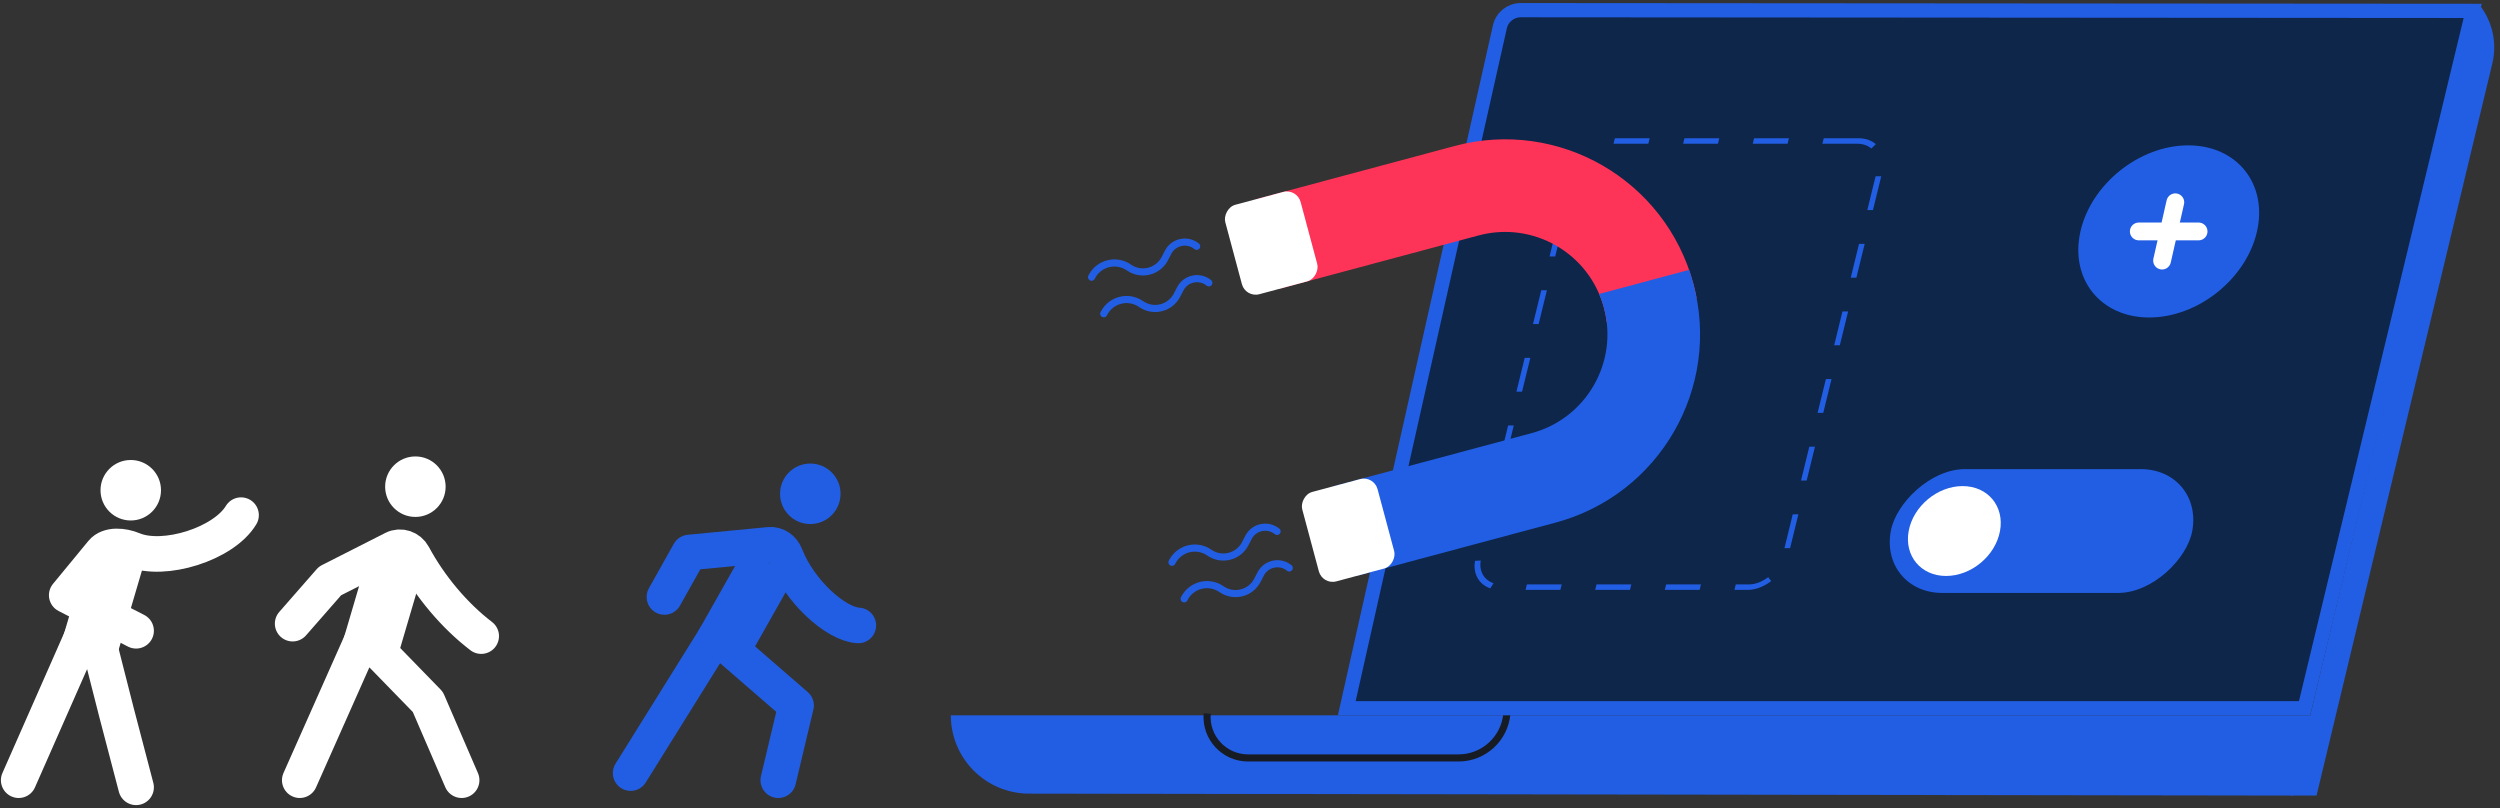 <?xml version="1.0" encoding="UTF-8"?> <svg xmlns="http://www.w3.org/2000/svg" width="535" height="173" viewBox="0 0 535 173" fill="none"><rect x="0" y="0" width="535" height="173" fill="#333333" stroke="none"/> <path d="M220.217 169.837L490.669 170.251L494.477 153.074L203.48 153.074C203.48 162.322 210.969 169.822 220.217 169.837Z" fill="#225EE4"></path> <path d="M322.47 152.693V152.693C322.015 158.068 317.52 162.199 312.126 162.199H267.077C261.944 162.199 257.908 157.808 258.341 152.693V152.693" stroke="#171B24" stroke-width="1.523"></path> <path d="M495.74 170.251L533.36 13.573C534.397 9.255 533.421 4.701 530.706 1.187L490.29 170.251H495.74Z" fill="#225EE4"></path> <path d="M493.177 151.558L529.153 2.328L325.435 2.177C323.297 2.175 321.444 3.657 320.975 5.744L288.21 151.558H493.177Z" fill="#0E2649" stroke="#225EE4" stroke-width="3.045"></path> <rect width="64.512" height="26.932" rx="13.466" transform="matrix(-1 0 -0.181 0.984 471.581 100.39)" fill="#225EE4"></rect> <circle cx="9.772" cy="9.772" r="9.772" transform="matrix(-1 0 -0.181 0.984 429.77 104.024)" fill="white"></circle> <circle cx="18.891" cy="18.891" r="18.891" transform="matrix(-1 0 -0.221 0.975 487.173 31.105)" fill="#225EE4"></circle> <path d="M457.702 49.528H470.498" stroke="white" stroke-width="3.807" stroke-linecap="round"></path> <path d="M465.517 43.288L462.684 55.767" stroke="white" stroke-width="3.807" stroke-linecap="round"></path> <rect x="-0.748" y="0.587" width="65.567" height="98.334" rx="6.248" transform="matrix(-1 0 -0.238 0.971 403.226 29.599)" stroke="#225EE4" stroke-width="1.208" stroke-dasharray="7.45 7.45"></rect> <path fill-rule="evenodd" clip-rule="evenodd" d="M362.385 60.742C356.422 38.487 333.546 25.28 311.291 31.244L268.98 42.581L274.109 61.721L316.42 50.384C328.104 47.254 340.113 54.187 343.244 65.871C343.519 66.897 343.716 67.926 343.839 68.951L363.083 63.794C362.89 62.777 362.657 61.759 362.385 60.742Z" fill="#FD3458"></path> <path fill-rule="evenodd" clip-rule="evenodd" d="M362.385 60.742C368.348 82.997 355.141 105.873 332.886 111.836L290.575 123.173L285.446 104.032L327.757 92.695C339.441 89.564 346.375 77.555 343.244 65.871C342.969 64.845 342.626 63.855 342.22 62.906L361.464 57.75C361.805 58.728 362.113 59.726 362.385 60.742Z" fill="#225EE4"></path> <rect width="16.687" height="19.816" rx="3.045" transform="matrix(-0.966 0.259 0.259 0.966 277.543 40.286)" fill="white"></rect> <rect width="16.687" height="19.816" rx="3.045" transform="matrix(-0.966 0.259 0.259 0.966 294.009 101.738)" fill="white"></rect> <circle cx="6.472" cy="6.472" r="6.472" transform="matrix(-1 0 0 1 179.876 99.201)" fill="#225EE4"></circle> <path d="M142.189 127.752L147.518 118.235L164.647 116.588C166.172 116.441 167.551 117.46 168.102 118.889C171.007 126.414 178.759 133.57 183.683 133.843" stroke="#225EE4" stroke-width="7.614" stroke-linecap="round" stroke-linejoin="round"></path> <path d="M166.552 166.963L170.359 150.974L153.228 136.127L134.956 165.44" stroke="#225EE4" stroke-width="7.614" stroke-linecap="round" stroke-linejoin="round"></path> <path d="M164.649 120.519L154.751 138.031" stroke="#225EE4" stroke-width="12.182" stroke-linejoin="round"></path> <circle cx="6.472" cy="6.472" r="6.472" transform="matrix(-1 0 0 1 95.364 97.678)" fill="white"></circle> <path d="M62.626 133.462L70.62 124.326L84.184 117.439C85.727 116.655 87.606 117.318 88.424 118.842C92.041 125.577 97.297 131.783 102.978 136.127" stroke="white" stroke-width="7.614" stroke-linecap="round" stroke-linejoin="round"></path> <path d="M98.79 166.963L91.557 150.213L77.852 136.127L64.148 166.963" stroke="white" stroke-width="7.614" stroke-linecap="round" stroke-linejoin="round"></path> <path d="M85.085 118.996L79.375 138.411" stroke="white" stroke-width="12.182" stroke-linejoin="round"></path> <circle cx="6.472" cy="6.472" r="6.472" transform="matrix(-1 0 0 1 34.454 98.439)" fill="white"></circle> <path d="M29.125 134.985L14.279 127.371L21.843 118.186C23.273 116.45 26.367 116.77 28.441 117.641C35.101 120.436 47.894 116.393 51.586 110.241" stroke="white" stroke-width="7.614" stroke-linecap="round" stroke-linejoin="round"></path> <path d="M29.125 168.485L24.938 152.497L19.608 131.559L4 166.963" stroke="white" stroke-width="7.614" stroke-linecap="round" stroke-linejoin="round"></path> <path d="M24.938 118.996L19.227 138.411" stroke="white" stroke-width="12.182" stroke-linejoin="round"></path> <path d="M236.204 67.14L236.26 67.032C237.753 64.154 241.416 63.213 244.113 65.014L244.281 65.126C246.893 66.871 250.441 65.953 251.88 63.162L252.576 61.812C253.746 59.541 256.708 58.92 258.692 60.53V60.53" stroke="#225EE4" stroke-width="1.523" stroke-linecap="round" stroke-linejoin="round"></path> <path d="M253.412 128.152L253.468 128.045C254.962 125.167 258.625 124.225 261.321 126.026L261.49 126.139C264.102 127.883 267.65 126.965 269.088 124.174L269.784 122.824C270.955 120.554 273.916 119.933 275.9 121.542V121.542" stroke="#225EE4" stroke-width="1.523" stroke-linecap="round" stroke-linejoin="round"></path> <path d="M233.596 59.318L233.652 59.21C235.146 56.332 238.809 55.391 241.505 57.191L241.674 57.304C244.286 59.048 247.834 58.131 249.273 55.34L249.968 53.99C251.139 51.719 254.101 51.098 256.085 52.708V52.708" stroke="#225EE4" stroke-width="1.523" stroke-linecap="round" stroke-linejoin="round"></path> <path d="M250.805 120.33L250.861 120.223C252.355 117.345 256.018 116.403 258.714 118.204L258.883 118.317C261.494 120.061 265.042 119.143 266.481 116.352L267.177 115.002C268.347 112.732 271.309 112.111 273.293 113.72V113.72" stroke="#225EE4" stroke-width="1.523" stroke-linecap="round" stroke-linejoin="round"></path> </svg> 